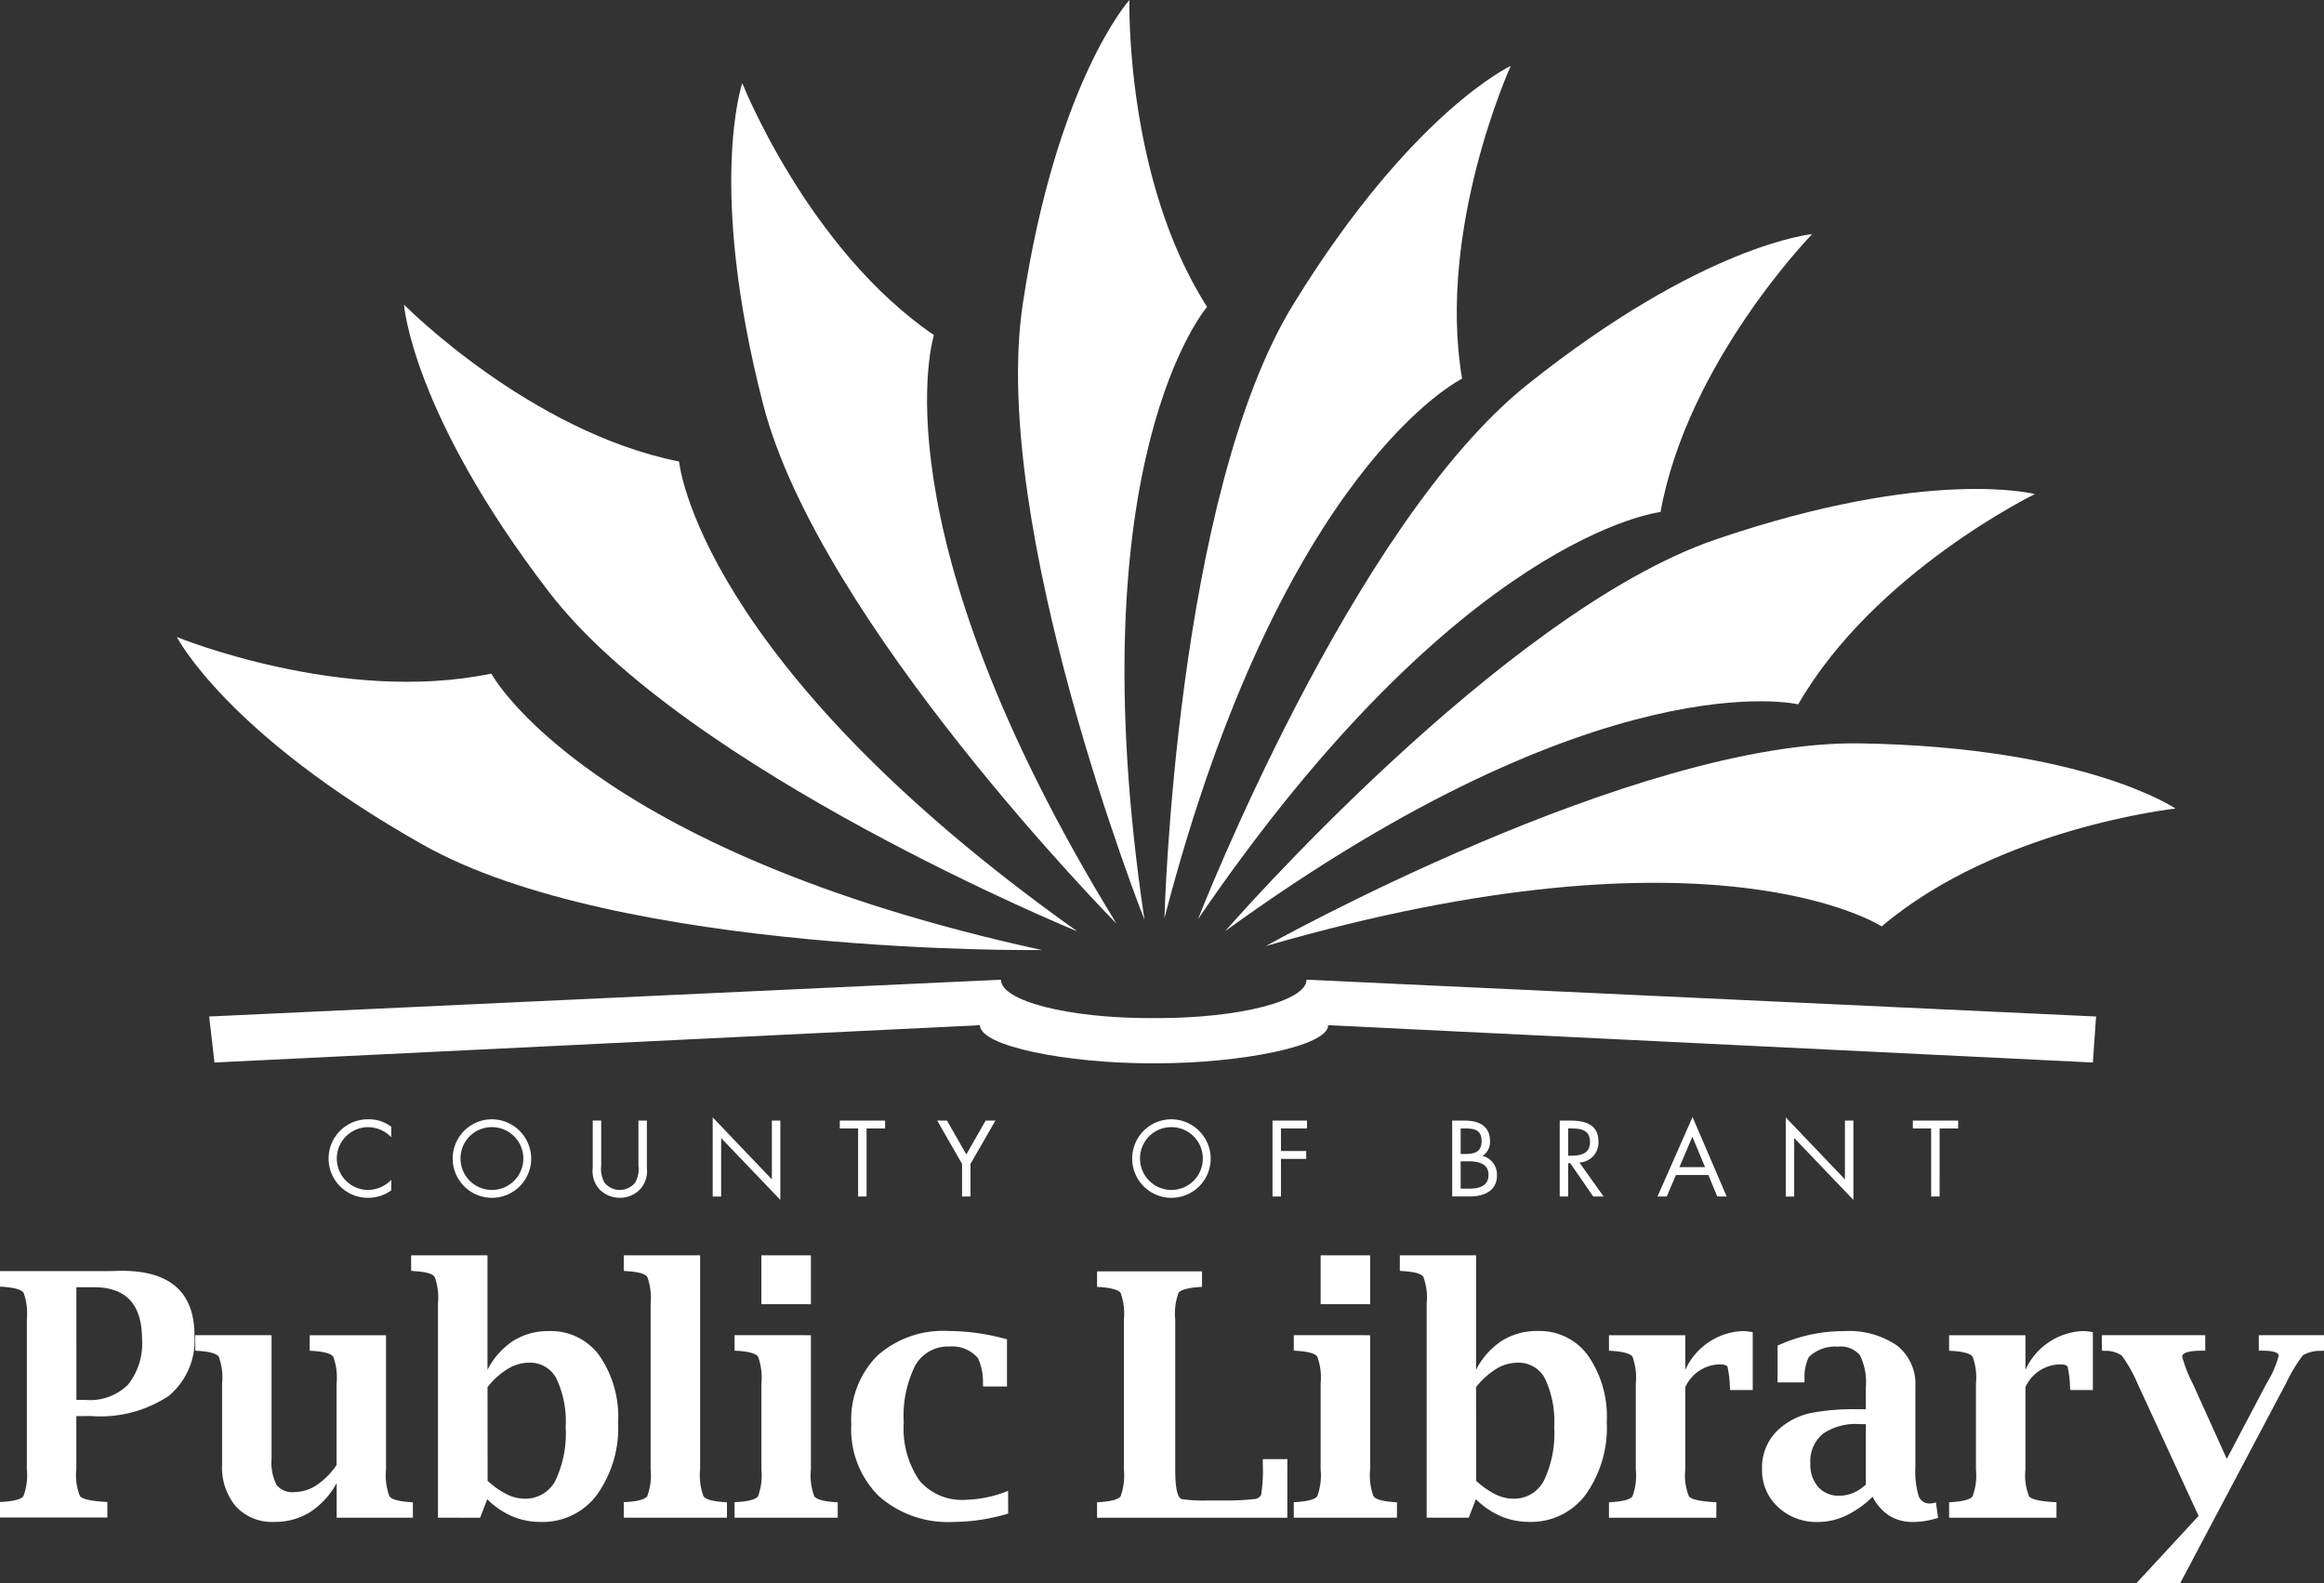 <svg xmlns="http://www.w3.org/2000/svg" width="158.526" height="108.013" viewBox="0 0 158.526 108.013">
  <rect x="0" y="0" width="158.526" height="108.013" fill="#333333" stroke="none"/>
  <g id="Group_5168" data-name="Group 5168" transform="translate(-157.477 -114.538)">
    <path id="Path_9" data-name="Path 9" d="M201.652,325.492l52.212-2.546c0,1.447,5.994,2.6,11.629,2.6h.446c5.635,0,11.68-1.155,11.68-2.6l52.162,2.546.219-3.138-53.857-2.511c0,1.448-4.568,2.621-10.2,2.621h-.446c-5.635,0-10.2-1.173-10.2-2.621l-54.01,2.511Z" transform="translate(-29.544 -138.473)" fill="#fff"/>
    <path id="Path_10" data-name="Path 10" d="M401.483,186.479s.742-28.817,8.819-41.921,14.806-16.219,14.806-16.219-5.055,11.077-3.323,21.338C421.786,149.677,409.474,155.691,401.483,186.479Z" transform="translate(-164.576 -9.308)" fill="#fff"/>
    <path id="Path_11" data-name="Path 11" d="M379.423,177.287s-10.6-26.806-8.3-42.027,7.272-20.722,7.272-20.722-.314,12.172,5.3,20.935C383.691,135.473,374.719,145.828,379.423,177.287Z" transform="translate(-143.878 0)" fill="#fff"/>
    <path id="Path_12" data-name="Path 12" d="M336.993,189.294s-20.254-20.512-24.1-35.419-1.424-21.915-1.424-21.915,4.478,11.323,13.074,17.188C324.545,149.148,320.345,162.19,336.993,189.294Z" transform="translate(-103.359 -11.751)" fill="#fff"/>
    <path id="Path_13" data-name="Path 13" d="M288.072,221.141S261.4,210.2,252.03,197.989s-9.893-19.607-9.893-19.607,8.555,8.665,18.761,10.7C260.9,189.077,262.14,202.723,288.072,221.141Z" transform="translate(-57.101 -43.061)" fill="#fff"/>
    <path id="Path_14" data-name="Path 14" d="M253.545,269.4s-28.824.376-42.231-7.188-16.78-14.167-16.78-14.167,11.265,4.622,21.451,2.494C215.984,250.544,222.471,262.614,253.545,269.4Z" transform="translate(-24.993 -90.051)" fill="#fff"/>
    <path id="Path_15" data-name="Path 15" d="M408.519,210.335s10.442-26.869,22.474-36.47,19.418-10.258,19.418-10.258-8.5,8.716-10.343,18.957C440.069,182.565,426.449,184.063,408.519,210.335Z" transform="translate(-169.322 -33.097)" fill="#fff"/>
    <path id="Path_16" data-name="Path 16" d="M414.23,247.162s18.913-21.755,33.483-26.722,21.743-3.087,21.743-3.087-10.949,5.327-16.144,14.343C453.313,231.7,439.988,228.5,414.23,247.162Z" transform="translate(-173.174 -69.111)" fill="#fff"/>
    <path id="Path_17" data-name="Path 17" d="M422.723,284.141s25.154-14.079,40.545-13.826,21.507,4.447,21.507,4.447-12.106,1.311-20.043,8.04C464.732,282.8,453.274,275.288,422.723,284.141Z" transform="translate(-178.902 -105.066)" fill="#fff"/>
    <path id="Path_18" data-name="Path 18" d="M230.672,350.324a2.216,2.216,0,0,0-1.579-.687,2.142,2.142,0,0,0,.014,4.284,2.266,2.266,0,0,0,1.565-.686v.714a2.666,2.666,0,0,1-1.545.508,2.678,2.678,0,1,1,0-5.355,2.5,2.5,0,0,1,1.545.508Z" transform="translate(-46.507 -158.208)" fill="#fff"/>
    <path id="Path_19" data-name="Path 19" d="M254.9,349.637a2.142,2.142,0,1,1-2.121,2.142A2.127,2.127,0,0,1,254.9,349.637Zm0-.536a2.678,2.678,0,1,0,2.7,2.684A2.7,2.7,0,0,0,254.9,349.1Z" transform="translate(-63.888 -158.208)" fill="#fff"/>
    <path id="Path_20" data-name="Path 20" d="M282.26,352.458a1.918,1.918,0,0,0,.226,1.153,1.336,1.336,0,0,0,1.044.494,1.369,1.369,0,0,0,1.016-.46,1.781,1.781,0,0,0,.254-1.187v-3.082h.577v3.24a1.82,1.82,0,0,1-.453,1.435,1.9,1.9,0,0,1-1.394.59,1.937,1.937,0,0,1-1.339-.529,1.826,1.826,0,0,1-.508-1.5v-3.24h.577Z" transform="translate(-83.774 -158.393)" fill="#fff"/>
    <path id="Path_21" data-name="Path 21" d="M306.822,348.7l4.036,4.229v-4.009h.577v5.41l-4.037-4.222V354.1h-.577Z" transform="translate(-100.73 -157.938)" fill="#fff"/>
    <path id="Path_22" data-name="Path 22" d="M335.283,354.552h-.577v-4.64h-1.249v-.536h3.089v.536h-1.263Z" transform="translate(-118.695 -158.393)" fill="#fff"/>
    <path id="Path_23" data-name="Path 23" d="M353.872,349.376h.666l1.318,2.307,1.318-2.307h.666l-1.7,2.952v2.224h-.576v-2.224Z" transform="translate(-132.464 -158.393)" fill="#fff"/>
    <path id="Path_24" data-name="Path 24" d="M397.293,349.637a2.142,2.142,0,1,1-2.121,2.142A2.127,2.127,0,0,1,397.293,349.637Zm0-.536a2.678,2.678,0,1,0,2.7,2.684A2.7,2.7,0,0,0,397.293,349.1Z" transform="translate(-159.931 -158.208)" fill="#fff"/>
    <path id="Path_25" data-name="Path 25" d="M424.7,349.912v1.537h1.723v.536H424.7v2.567h-.577v-5.176h2.354v.536Z" transform="translate(-179.845 -158.393)" fill="#fff"/>
    <path id="Path_26" data-name="Path 26" d="M462.362,352.15h.5c.632,0,1.4.117,1.4.92s-.68.948-1.325.948h-.577Zm-.577,2.4h1.2c1.023,0,1.853-.412,1.853-1.441a1.316,1.316,0,0,0-.982-1.325,1.148,1.148,0,0,0,.508-1.009c0-1.057-.79-1.4-1.73-1.4h-.851Zm.577-4.64h.227c.707,0,1.2.082,1.2.865,0,.8-.556.879-1.208.879h-.22Z" transform="translate(-205.249 -158.393)" fill="#fff"/>
    <path id="Path_27" data-name="Path 27" d="M484.885,349.912h.172c.693,0,1.318.082,1.318.934,0,.8-.659.926-1.311.926h-.178Zm0,2.368h.144l1.565,2.272h.707l-1.648-2.32a1.352,1.352,0,0,0,1.3-1.428c0-1.167-.913-1.428-1.895-1.428h-.748v5.176h.576Z" transform="translate(-220.441 -158.393)" fill="#fff"/>
    <path id="Path_28" data-name="Path 28" d="M508.047,352.036H506.3l.885-2.073Zm.227.536.611,1.469h.638l-2.328-5.423-2.389,5.423h.631l.625-1.469Z" transform="translate(-234.266 -157.881)" fill="#fff"/>
    <path id="Path_29" data-name="Path 29" d="M531.675,348.7l4.037,4.229v-4.009h.577v5.41l-4.037-4.222V354.1h-.577Z" transform="translate(-252.388 -157.938)" fill="#fff"/>
    <path id="Path_30" data-name="Path 30" d="M560.136,354.552h-.577v-4.64H558.31v-.536H561.4v.536h-1.263Z" transform="translate(-270.353 -158.393)" fill="#fff"/>
    <path id="Path_31" data-name="Path 31" d="M162.685,381.972H163.9q3.263,0,3.264,3.521a4.5,4.5,0,0,1-.954,3.124,3.68,3.68,0,0,1-2.86,1.045h-.662Zm1.041,8.789a8.424,8.424,0,0,0,5.262-1.378,4.923,4.923,0,0,0,1.754-4.123q0-4.41-4.963-4.41l-.954.023h-7.348v1.058l.217.011q1.168.092,1.391.4a4.193,4.193,0,0,1,.223,1.828v10.213a4.138,4.138,0,0,1-.229,1.835q-.229.313-1.385.392l-.217.011v1.058H164.8v-1.058l-.216-.011q-1.4-.091-1.65-.386a3.775,3.775,0,0,1-.25-1.841v-3.621Z" transform="translate(0 -179.622)" fill="#fff"/>
    <path id="Path_32" data-name="Path 32" d="M208.038,406.8v-2.361a5.462,5.462,0,0,1-1.82,1.985,4.508,4.508,0,0,1-2.431.661,3.356,3.356,0,0,1-2.612-1.043,4.116,4.116,0,0,1-.95-2.878v-5.519a4.134,4.134,0,0,0-.229-1.834q-.229-.313-1.385-.392l-.217-.011v-1.058H203.6v8.414a3.387,3.387,0,0,0,.337,1.795,1.351,1.351,0,0,0,1.2.493,2.775,2.775,0,0,0,1.521-.464,5.127,5.127,0,0,0,1.376-1.382v-5.56a4.133,4.133,0,0,0-.229-1.834q-.228-.313-1.4-.392l-.206-.011v-1.058h5.208v9.155a4.078,4.078,0,0,0,.233,1.835q.233.313,1.382.392l.216.012V406.8Z" transform="translate(-27.598 -188.728)" fill="#fff"/>
    <path id="Path_33" data-name="Path 33" d="M248.844,386.594a5.278,5.278,0,0,1,1.389-1.251,2.829,2.829,0,0,1,1.445-.417,2.023,2.023,0,0,1,1.875,1.1,6.884,6.884,0,0,1,.621,3.3,7.484,7.484,0,0,1-.706,3.656,2.294,2.294,0,0,1-2.118,1.222,2.745,2.745,0,0,1-1.2-.305,5.739,5.739,0,0,1-1.3-.915Zm-.507,8.911.488-1.261a5.556,5.556,0,0,0,1.7,1.16,4.9,4.9,0,0,0,1.94.387,4.624,4.624,0,0,0,3.846-1.855,7.875,7.875,0,0,0,1.441-4.962,7.308,7.308,0,0,0-1.274-4.525,4.079,4.079,0,0,0-3.425-1.679,4.5,4.5,0,0,0-2.446.661,5.168,5.168,0,0,0-1.766,1.984V377.6h-5.208v1.058l.217.023q1.156.068,1.385.384a4.144,4.144,0,0,1,.229,1.831V395.5Z" transform="translate(-58.112 -177.43)" fill="#fff"/>
    <path id="Path_34" data-name="Path 34" d="M293.394,377.6v14.608a4.079,4.079,0,0,0,.233,1.835q.233.313,1.382.392l.216.012V395.5h-7.039v-1.058l.217-.012q1.156-.079,1.385-.392a4.137,4.137,0,0,0,.229-1.835V380.9a4.139,4.139,0,0,0-.229-1.831q-.229-.317-1.385-.384l-.217-.023V377.6Z" transform="translate(-88.16 -177.43)" fill="#fff"/>
    <path id="Path_35" data-name="Path 35" d="M316.607,383.053v9.155a4.074,4.074,0,0,0,.233,1.835q.232.313,1.382.392l.216.012V395.5H311.4v-1.058l.217-.012q1.156-.079,1.385-.392a4.137,4.137,0,0,0,.229-1.835v-5.859a4.134,4.134,0,0,0-.229-1.834q-.229-.313-1.385-.392l-.217-.011v-1.058Zm-3.377-2.116V377.6h3.377v3.337Z" transform="translate(-103.817 -177.43)" fill="#fff"/>
    <path id="Path_36" data-name="Path 36" d="M346.563,405.927a13.186,13.186,0,0,1-3.718.57,7.118,7.118,0,0,1-5.118-1.775,6.417,6.417,0,0,1-1.865-4.883,6.172,6.172,0,0,1,1.762-4.667,6.715,6.715,0,0,1,4.858-1.7,14.87,14.87,0,0,1,4,.57v3.214h-1.628l-.011-.2a3.9,3.9,0,0,0-.335-1.726,2.311,2.311,0,0,0-1.935-.8,2.567,2.567,0,0,0-2.348,1.292,7.617,7.617,0,0,0-.783,3.875,6.277,6.277,0,0,0,1.057,3.965,3.8,3.8,0,0,0,3.159,1.326,8.265,8.265,0,0,0,2.9-.61Z" transform="translate(-120.316 -188.137)" fill="#fff"/>
    <path id="Path_37" data-name="Path 37" d="M400.344,397.781h-12.98v-1.058l.217-.012q1.156-.079,1.385-.392a4.137,4.137,0,0,0,.229-1.835V384.272a4.19,4.19,0,0,0-.223-1.829q-.223-.307-1.391-.4l-.217-.011v-1.058h7.161v1.058l-.206.011q-1.179.091-1.4.4a4.188,4.188,0,0,0-.223,1.829V394.5q0,1.885.448,2.009a10.084,10.084,0,0,0,1.826.091h1.424a13.885,13.885,0,0,0,1.643-.091.586.586,0,0,0,.519-.285,10.869,10.869,0,0,0,.109-2.225l.012-.217h1.668Z" transform="translate(-155.054 -179.706)" fill="#fff"/>
    <path id="Path_38" data-name="Path 38" d="M433.792,383.053v9.155a4.072,4.072,0,0,0,.233,1.835q.232.313,1.382.392l.216.012V395.5h-7.039v-1.058l.217-.012q1.156-.079,1.385-.392a4.137,4.137,0,0,0,.229-1.835v-5.859a4.134,4.134,0,0,0-.229-1.834q-.229-.313-1.385-.392l-.217-.011v-1.058Zm-3.377-2.116V377.6h3.377v3.337Z" transform="translate(-182.855 -177.43)" fill="#fff"/>
    <path id="Path_39" data-name="Path 39" d="M456,386.594a5.285,5.285,0,0,1,1.389-1.251,2.829,2.829,0,0,1,1.445-.417,2.024,2.024,0,0,1,1.875,1.1,6.89,6.89,0,0,1,.621,3.3,7.483,7.483,0,0,1-.706,3.656,2.293,2.293,0,0,1-2.118,1.222,2.745,2.745,0,0,1-1.2-.305,5.756,5.756,0,0,1-1.3-.915ZM455.5,395.5l.488-1.261a5.557,5.557,0,0,0,1.7,1.16,4.9,4.9,0,0,0,1.94.387,4.624,4.624,0,0,0,3.846-1.855,7.874,7.874,0,0,0,1.441-4.962,7.308,7.308,0,0,0-1.274-4.525,4.079,4.079,0,0,0-3.425-1.679,4.5,4.5,0,0,0-2.446.661A5.167,5.167,0,0,0,456,385.414V377.6H450.8v1.058l.217.023q1.156.068,1.385.384a4.145,4.145,0,0,1,.229,1.831V395.5Z" transform="translate(-197.837 -177.43)" fill="#fff"/>
    <path id="Path_40" data-name="Path 40" d="M499.841,397.3v5.615a3.784,3.784,0,0,0,.25,1.841q.25.3,1.65.386l.216.012v1.058h-7.324v-1.058l.217-.012q1.156-.079,1.385-.392a4.143,4.143,0,0,0,.229-1.835v-5.859a4.14,4.14,0,0,0-.229-1.834q-.229-.313-1.385-.392l-.217-.011v-1.058h5.208v2.36a4.5,4.5,0,0,1,3.944-2.645,3.379,3.379,0,0,1,.654.081V397.5h-1.546l-.011-.2a7.864,7.864,0,0,0-.163-1.389c-.049-.107-.233-.161-.555-.161A2.633,2.633,0,0,0,499.841,397.3Z" transform="translate(-227.404 -188.137)" fill="#fff"/>
    <path id="Path_41" data-name="Path 41" d="M532.936,404.514a2.41,2.41,0,0,1-.957.193,1.836,1.836,0,0,1-1.437-.595,2.291,2.291,0,0,1-.535-1.592,2.438,2.438,0,0,1,.839-2.023,3.948,3.948,0,0,1,2.506-.674h.44v4.124A3.031,3.031,0,0,1,532.936,404.514Zm2.452,1.552A2.957,2.957,0,0,0,537,406.5a5.584,5.584,0,0,0,1.72-.284l-.148-1.054a1.283,1.283,0,0,1-.4.076.772.772,0,0,1-.785-.534,5.977,5.977,0,0,1-.216-1.977v-5.47a3.334,3.334,0,0,0-1.261-2.8,5.831,5.831,0,0,0-3.626-.976,10.7,10.7,0,0,0-4.512.99v2.509H529.6l.011-.215a3.036,3.036,0,0,1,.292-1.514,2.568,2.568,0,0,1,1.975-.712,1.719,1.719,0,0,1,1.506.58,4.091,4.091,0,0,1,.407,2.181v1.511h-.565a15.3,15.3,0,0,0-3.184.255,4.779,4.779,0,0,0-1.953.912,3.517,3.517,0,0,0-1.378,2.91,3.405,3.405,0,0,0,1.085,2.588,3.822,3.822,0,0,0,2.734,1.025,4.5,4.5,0,0,0,1.9-.431,6.716,6.716,0,0,0,1.825-1.292A3.23,3.23,0,0,0,535.388,406.066Z" transform="translate(-249.041 -188.137)" fill="#fff"/>
    <path id="Path_42" data-name="Path 42" d="M571.117,397.3v5.615a3.775,3.775,0,0,0,.25,1.841q.249.3,1.65.386l.216.012v1.058h-7.324v-1.058l.217-.012q1.156-.079,1.385-.392a4.138,4.138,0,0,0,.229-1.835v-5.859a4.135,4.135,0,0,0-.229-1.834q-.229-.313-1.385-.392l-.217-.011v-1.058h5.208v2.36a4.5,4.5,0,0,1,3.944-2.645,3.372,3.372,0,0,1,.654.081V397.5h-1.546l-.011-.2a7.858,7.858,0,0,0-.163-1.389c-.048-.107-.233-.161-.555-.161A2.634,2.634,0,0,0,571.117,397.3Z" transform="translate(-275.478 -188.137)" fill="#fff"/>
    <path id="Path_43" data-name="Path 43" d="M600.262,411.278l4.251-4.6-4.182-9.071a9.75,9.75,0,0,0-1.055-1.865,1.9,1.9,0,0,0-1.146-.324l-.215-.011v-1.058h7.052v1.058h-.2q-1.373,0-1.373.409a9.294,9.294,0,0,0,.715,1.821l2.328,5.149,2.724-5.167a6.785,6.785,0,0,0,.816-1.872q0-.34-1.157-.34h-.2v-1.058h4.456v1.058l-.216.011a2.322,2.322,0,0,0-1.231.3,10.81,10.81,0,0,0-1.14,1.889l-7.236,13.67Z" transform="translate(-297.065 -188.728)" fill="#fff"/>
  </g>
</svg>
